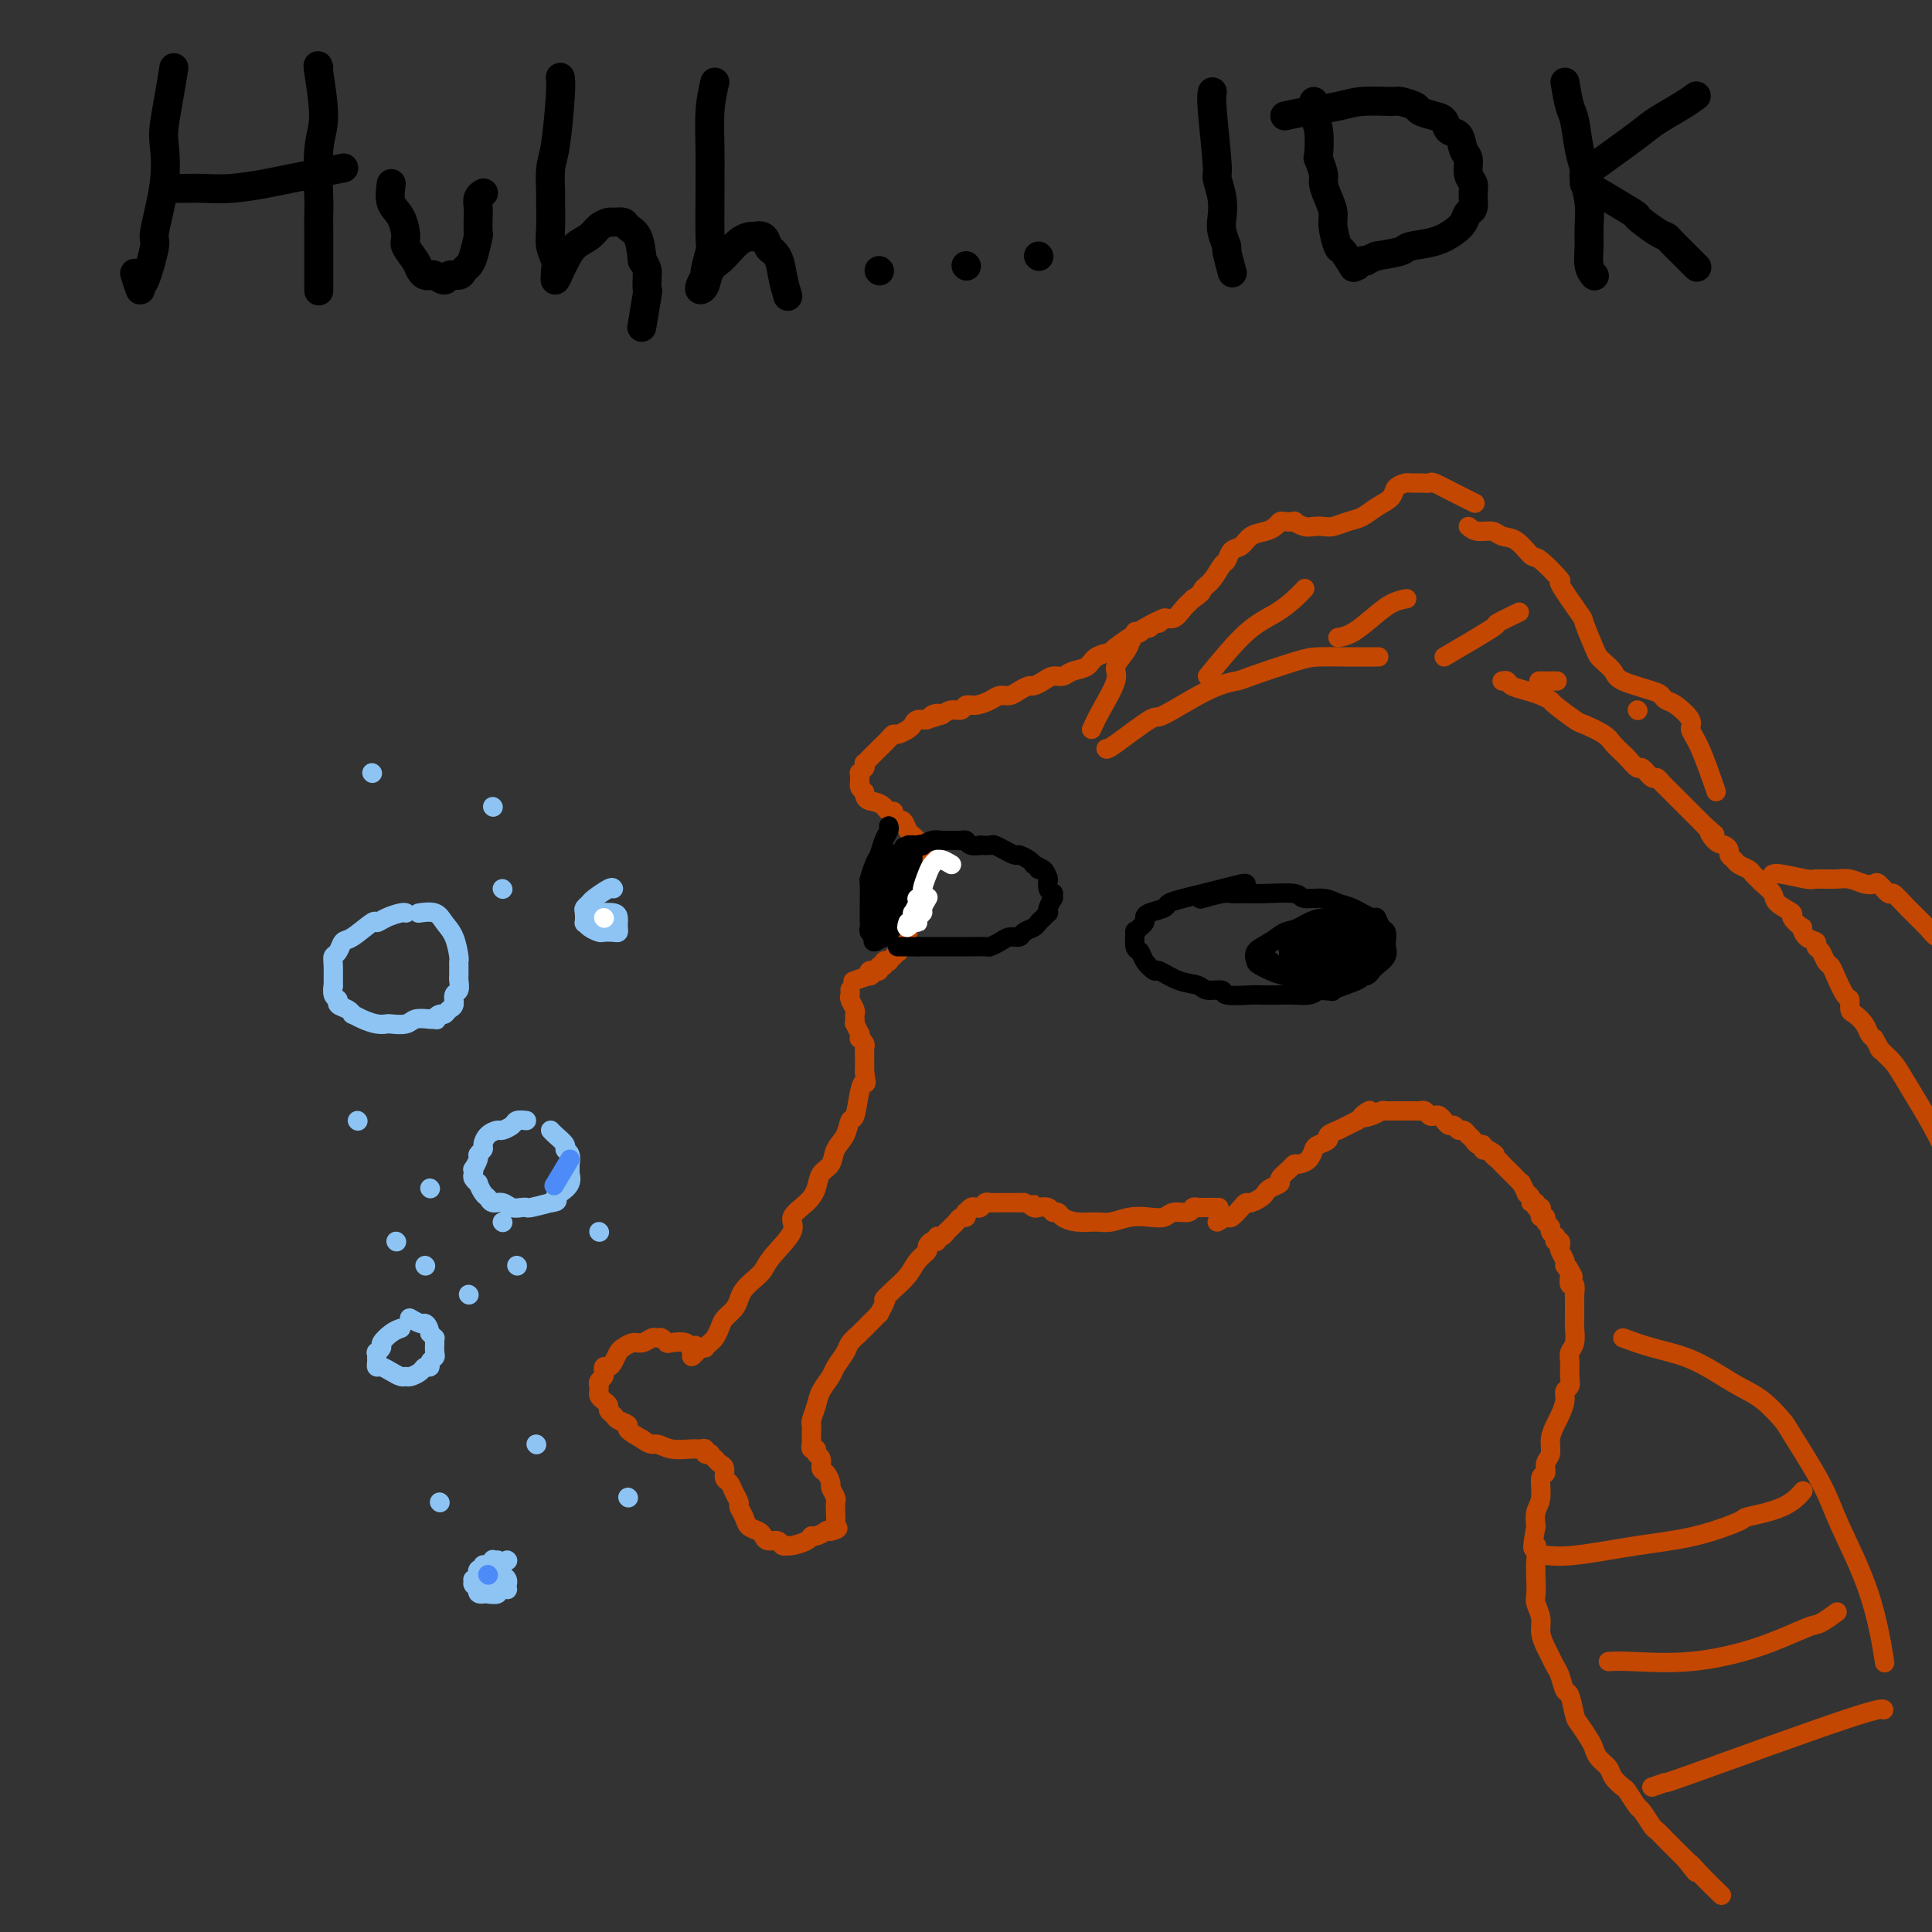 <svg viewBox='0 0 400 400' version='1.1' xmlns='http://www.w3.org/2000/svg' xmlns:xlink='http://www.w3.org/1999/xlink'><rect x="0" y="0" width="400" height="400" fill="#333333" stroke="none"/><g fill='none' stroke='rgb(195,71,1)' stroke-width='4' stroke-linecap='round' stroke-linejoin='round'><path d='M241,128c-1.020,0.418 -2.040,0.837 -4,2c-1.960,1.163 -4.861,3.071 -6,4c-1.139,0.929 -0.518,0.880 -1,1c-0.482,0.120 -2.069,0.410 -3,1c-0.931,0.590 -1.208,1.481 -2,2c-0.792,0.519 -2.100,0.665 -3,1c-0.900,0.335 -1.392,0.860 -2,1c-0.608,0.140 -1.332,-0.103 -2,0c-0.668,0.103 -1.281,0.553 -2,1c-0.719,0.447 -1.544,0.889 -2,1c-0.456,0.111 -0.544,-0.111 -1,0c-0.456,0.111 -1.280,0.556 -2,1c-0.720,0.444 -1.334,0.889 -2,1c-0.666,0.111 -1.382,-0.110 -2,0c-0.618,0.110 -1.138,0.551 -2,1c-0.862,0.449 -2.065,0.908 -3,1c-0.935,0.092 -1.601,-0.181 -2,0c-0.399,0.181 -0.530,0.818 -1,1c-0.470,0.182 -1.277,-0.091 -2,0c-0.723,0.091 -1.361,0.545 -2,1'/><path d='M195,148c-4.815,1.564 -1.854,0.475 -1,0c0.854,-0.475 -0.400,-0.335 -1,0c-0.600,0.335 -0.546,0.864 -1,1c-0.454,0.136 -1.417,-0.122 -2,0c-0.583,0.122 -0.785,0.623 -1,1c-0.215,0.377 -0.443,0.630 -1,1c-0.557,0.370 -1.445,0.859 -2,1c-0.555,0.141 -0.778,-0.065 -1,0c-0.222,0.065 -0.441,0.400 -1,1c-0.559,0.600 -1.456,1.466 -2,2c-0.544,0.534 -0.734,0.735 -1,1c-0.266,0.265 -0.607,0.593 -1,1c-0.393,0.407 -0.836,0.893 -1,1c-0.164,0.107 -0.048,-0.163 0,0c0.048,0.163 0.027,0.761 0,1c-0.027,0.239 -0.060,0.120 0,0c0.060,-0.120 0.212,-0.242 0,0c-0.212,0.242 -0.789,0.849 -1,1c-0.211,0.151 -0.057,-0.152 0,0c0.057,0.152 0.015,0.759 0,1c-0.015,0.241 -0.004,0.116 0,0c0.004,-0.116 0.000,-0.224 0,0c-0.000,0.224 0.003,0.781 0,1c-0.003,0.219 -0.011,0.100 0,0c0.011,-0.100 0.041,-0.181 0,0c-0.041,0.181 -0.155,0.623 0,1c0.155,0.377 0.577,0.688 1,1'/><path d='M179,164c-0.121,1.802 1.077,1.806 2,2c0.923,0.194 1.572,0.577 2,1c0.428,0.423 0.636,0.884 1,1c0.364,0.116 0.885,-0.114 1,0c0.115,0.114 -0.176,0.573 0,1c0.176,0.427 0.820,0.821 1,1c0.180,0.179 -0.106,0.143 0,0c0.106,-0.143 0.602,-0.393 1,0c0.398,0.393 0.699,1.429 1,2c0.301,0.571 0.602,0.678 1,1c0.398,0.322 0.891,0.860 1,1c0.109,0.140 -0.168,-0.117 0,0c0.168,0.117 0.781,0.609 1,1c0.219,0.391 0.044,0.682 0,1c-0.044,0.318 0.042,0.662 0,1c-0.042,0.338 -0.211,0.668 0,1c0.211,0.332 0.802,0.666 1,1c0.198,0.334 0.001,0.670 0,1c-0.001,0.330 0.192,0.655 0,1c-0.192,0.345 -0.769,0.711 -1,1c-0.231,0.289 -0.117,0.501 0,1c0.117,0.499 0.238,1.286 0,2c-0.238,0.714 -0.833,1.356 -1,2c-0.167,0.644 0.095,1.290 0,2c-0.095,0.710 -0.548,1.483 -1,2c-0.452,0.517 -0.905,0.778 -1,1c-0.095,0.222 0.167,0.406 0,1c-0.167,0.594 -0.762,1.598 -1,2c-0.238,0.402 -0.119,0.201 0,0'/><path d='M187,195c-0.997,2.483 -0.989,1.191 -1,1c-0.011,-0.191 -0.040,0.720 0,1c0.040,0.280 0.150,-0.070 0,0c-0.150,0.070 -0.561,0.559 -1,1c-0.439,0.441 -0.906,0.835 -1,1c-0.094,0.165 0.186,0.101 0,0c-0.186,-0.101 -0.839,-0.237 -1,0c-0.161,0.237 0.168,0.848 0,1c-0.168,0.152 -0.833,-0.157 -1,0c-0.167,0.157 0.165,0.778 0,1c-0.165,0.222 -0.826,0.044 -1,0c-0.174,-0.044 0.138,0.044 0,0c-0.138,-0.044 -0.728,-0.222 -1,0c-0.272,0.222 -0.228,0.843 0,1c0.228,0.157 0.638,-0.150 0,0c-0.638,0.150 -2.325,0.757 -3,1c-0.675,0.243 -0.337,0.121 0,0'/><path d='M176,205c-0.008,-0.097 -0.016,-0.195 0,0c0.016,0.195 0.057,0.682 0,1c-0.057,0.318 -0.211,0.468 0,1c0.211,0.532 0.788,1.447 1,2c0.212,0.553 0.061,0.744 0,1c-0.061,0.256 -0.030,0.575 0,1c0.030,0.425 0.061,0.955 0,1c-0.061,0.045 -0.214,-0.395 0,0c0.214,0.395 0.793,1.626 1,2c0.207,0.374 0.041,-0.107 0,0c-0.041,0.107 0.041,0.802 0,1c-0.041,0.198 -0.207,-0.102 0,0c0.207,0.102 0.788,0.606 1,1c0.212,0.394 0.057,0.679 0,1c-0.057,0.321 -0.015,0.677 0,1c0.015,0.323 0.004,0.611 0,1c-0.004,0.389 -0.001,0.877 0,1c0.001,0.123 0.000,-0.121 0,0c-0.000,0.121 -0.000,0.606 0,1c0.000,0.394 0.000,0.697 0,1'/><path d='M179,222c0.512,3.041 0.293,2.144 0,2c-0.293,-0.144 -0.660,0.464 -1,2c-0.340,1.536 -0.653,4.001 -1,5c-0.347,0.999 -0.727,0.532 -1,1c-0.273,0.468 -0.440,1.872 -1,3c-0.560,1.128 -1.513,1.982 -2,3c-0.487,1.018 -0.507,2.202 -1,3c-0.493,0.798 -1.459,1.212 -2,2c-0.541,0.788 -0.656,1.951 -1,3c-0.344,1.049 -0.918,1.986 -2,3c-1.082,1.014 -2.674,2.106 -3,3c-0.326,0.894 0.614,1.590 0,3c-0.614,1.410 -2.781,3.532 -4,5c-1.219,1.468 -1.492,2.280 -2,3c-0.508,0.720 -1.253,1.348 -2,2c-0.747,0.652 -1.495,1.329 -2,2c-0.505,0.671 -0.765,1.335 -1,2c-0.235,0.665 -0.444,1.330 -1,2c-0.556,0.670 -1.459,1.346 -2,2c-0.541,0.654 -0.718,1.285 -1,2c-0.282,0.715 -0.667,1.512 -1,2c-0.333,0.488 -0.615,0.667 -1,1c-0.385,0.333 -0.873,0.820 -1,1c-0.127,0.180 0.107,0.051 0,0c-0.107,-0.051 -0.553,-0.026 -1,0'/><path d='M145,279c-3.109,3.697 -1.382,0.939 -1,0c0.382,-0.939 -0.580,-0.059 -1,0c-0.420,0.059 -0.298,-0.702 -1,-1c-0.702,-0.298 -2.229,-0.134 -3,0c-0.771,0.134 -0.787,0.236 -1,0c-0.213,-0.236 -0.623,-0.810 -1,-1c-0.377,-0.190 -0.721,0.005 -1,0c-0.279,-0.005 -0.495,-0.210 -1,0c-0.505,0.210 -1.301,0.833 -2,1c-0.699,0.167 -1.300,-0.123 -2,0c-0.700,0.123 -1.498,0.659 -2,1c-0.502,0.341 -0.709,0.488 -1,1c-0.291,0.512 -0.667,1.390 -1,2c-0.333,0.610 -0.624,0.951 -1,1c-0.376,0.049 -0.837,-0.194 -1,0c-0.163,0.194 -0.030,0.827 0,1c0.030,0.173 -0.045,-0.112 0,0c0.045,0.112 0.208,0.621 0,1c-0.208,0.379 -0.789,0.626 -1,1c-0.211,0.374 -0.054,0.874 0,1c0.054,0.126 0.004,-0.121 0,0c-0.004,0.121 0.036,0.610 0,1c-0.036,0.390 -0.150,0.682 0,1c0.150,0.318 0.564,0.663 1,1c0.436,0.337 0.896,0.668 1,1c0.104,0.332 -0.146,0.666 0,1c0.146,0.334 0.688,0.670 1,1c0.312,0.330 0.393,0.656 1,1c0.607,0.344 1.740,0.708 2,1c0.260,0.292 -0.354,0.512 0,1c0.354,0.488 1.677,1.244 3,2'/><path d='M133,298c1.793,1.403 2.274,0.911 3,1c0.726,0.089 1.696,0.760 3,1c1.304,0.240 2.942,0.051 4,0c1.058,-0.051 1.537,0.038 2,0c0.463,-0.038 0.912,-0.203 1,0c0.088,0.203 -0.184,0.776 0,1c0.184,0.224 0.824,0.100 1,0c0.176,-0.100 -0.111,-0.178 0,0c0.111,0.178 0.621,0.610 1,1c0.379,0.390 0.626,0.737 1,1c0.374,0.263 0.875,0.442 1,1c0.125,0.558 -0.125,1.497 0,2c0.125,0.503 0.625,0.571 1,1c0.375,0.429 0.624,1.218 1,2c0.376,0.782 0.878,1.558 1,2c0.122,0.442 -0.136,0.552 0,1c0.136,0.448 0.665,1.234 1,2c0.335,0.766 0.475,1.511 1,2c0.525,0.489 1.436,0.723 2,1c0.564,0.277 0.782,0.596 1,1c0.218,0.404 0.438,0.894 1,1c0.562,0.106 1.468,-0.170 2,0c0.532,0.170 0.692,0.788 1,1c0.308,0.212 0.764,0.019 1,0c0.236,-0.019 0.253,0.135 1,0c0.747,-0.135 2.224,-0.558 3,-1c0.776,-0.442 0.852,-0.903 1,-1c0.148,-0.097 0.370,0.170 1,0c0.630,-0.170 1.670,-0.777 2,-1c0.330,-0.223 -0.048,-0.064 0,0c0.048,0.064 0.524,0.032 1,0'/><path d='M172,317c2.238,-0.500 1.333,-0.749 1,-1c-0.333,-0.251 -0.093,-0.505 0,-1c0.093,-0.495 0.040,-1.231 0,-2c-0.040,-0.769 -0.066,-1.572 0,-2c0.066,-0.428 0.224,-0.481 0,-1c-0.224,-0.519 -0.829,-1.505 -1,-2c-0.171,-0.495 0.094,-0.499 0,-1c-0.094,-0.501 -0.546,-1.497 -1,-2c-0.454,-0.503 -0.910,-0.512 -1,-1c-0.090,-0.488 0.186,-1.455 0,-2c-0.186,-0.545 -0.834,-0.668 -1,-1c-0.166,-0.332 0.152,-0.872 0,-1c-0.152,-0.128 -0.773,0.158 -1,0c-0.227,-0.158 -0.061,-0.759 0,-1c0.061,-0.241 0.016,-0.120 0,0c-0.016,0.120 -0.004,0.240 0,0c0.004,-0.240 0.001,-0.838 0,-1c-0.001,-0.162 -0.001,0.113 0,0c0.001,-0.113 0.004,-0.614 0,-1c-0.004,-0.386 -0.013,-0.658 0,-1c0.013,-0.342 0.049,-0.753 0,-1c-0.049,-0.247 -0.183,-0.330 0,-1c0.183,-0.670 0.683,-1.926 1,-3c0.317,-1.074 0.451,-1.964 1,-3c0.549,-1.036 1.512,-2.217 2,-3c0.488,-0.783 0.501,-1.168 1,-2c0.499,-0.832 1.485,-2.110 2,-3c0.515,-0.890 0.561,-1.393 1,-2c0.439,-0.607 1.272,-1.317 2,-2c0.728,-0.683 1.351,-1.338 2,-2c0.649,-0.662 1.325,-1.331 2,-2'/><path d='M182,272c2.313,-4.154 1.097,-3.039 1,-3c-0.097,0.039 0.926,-0.997 2,-2c1.074,-1.003 2.199,-1.971 3,-3c0.801,-1.029 1.276,-2.117 2,-3c0.724,-0.883 1.696,-1.561 2,-2c0.304,-0.439 -0.059,-0.638 0,-1c0.059,-0.362 0.542,-0.886 1,-1c0.458,-0.114 0.893,0.180 1,0c0.107,-0.180 -0.112,-0.836 0,-1c0.112,-0.164 0.555,0.164 1,0c0.445,-0.164 0.893,-0.818 1,-1c0.107,-0.182 -0.125,0.110 0,0c0.125,-0.110 0.608,-0.622 1,-1c0.392,-0.378 0.693,-0.622 1,-1c0.307,-0.378 0.621,-0.890 1,-1c0.379,-0.110 0.822,0.180 1,0c0.178,-0.180 0.089,-0.832 0,-1c-0.089,-0.168 -0.179,0.147 0,0c0.179,-0.147 0.625,-0.757 1,-1c0.375,-0.243 0.678,-0.118 1,0c0.322,0.118 0.664,0.228 1,0c0.336,-0.228 0.667,-0.793 1,-1c0.333,-0.207 0.666,-0.055 1,0c0.334,0.055 0.667,0.015 1,0c0.333,-0.015 0.667,-0.004 1,0c0.333,0.004 0.667,0.001 1,0c0.333,-0.001 0.667,-0.000 1,0c0.333,0.000 0.667,0.000 1,0c0.333,-0.000 0.667,-0.000 1,0c0.333,0.000 0.667,0.000 1,0'/><path d='M212,249c2.031,-0.369 1.107,-0.291 1,0c-0.107,0.291 0.602,0.795 1,1c0.398,0.205 0.487,0.110 1,0c0.513,-0.110 1.452,-0.236 2,0c0.548,0.236 0.706,0.833 1,1c0.294,0.167 0.724,-0.098 1,0c0.276,0.098 0.397,0.558 1,1c0.603,0.442 1.687,0.864 3,1c1.313,0.136 2.856,-0.015 4,0c1.144,0.015 1.891,0.196 3,0c1.109,-0.196 2.581,-0.770 4,-1c1.419,-0.230 2.786,-0.118 4,0c1.214,0.118 2.276,0.242 3,0c0.724,-0.242 1.109,-0.849 2,-1c0.891,-0.151 2.288,0.156 3,0c0.712,-0.156 0.738,-0.774 1,-1c0.262,-0.226 0.761,-0.061 1,0c0.239,0.061 0.218,0.016 1,0c0.782,-0.016 2.366,-0.005 3,0c0.634,0.005 0.317,0.002 0,0'/></g>
<g fill='none' stroke='rgb(0,0,0)' stroke-width='4' stroke-linecap='round' stroke-linejoin='round'><path d='M184,171c0.089,0.277 0.178,0.555 0,1c-0.178,0.445 -0.622,1.058 -1,2c-0.378,0.942 -0.690,2.215 -1,3c-0.310,0.785 -0.619,1.084 -1,2c-0.381,0.916 -0.834,2.448 -1,3c-0.166,0.552 -0.045,0.123 0,1c0.045,0.877 0.012,3.061 0,4c-0.012,0.939 -0.004,0.633 0,1c0.004,0.367 0.005,1.409 0,2c-0.005,0.591 -0.016,0.733 0,1c0.016,0.267 0.057,0.659 0,1c-0.057,0.341 -0.214,0.632 0,1c0.214,0.368 0.798,0.812 1,1c0.202,0.188 0.023,0.120 0,0c-0.023,-0.120 0.111,-0.292 0,0c-0.111,0.292 -0.466,1.047 0,1c0.466,-0.047 1.753,-0.895 2,-1c0.247,-0.105 -0.547,0.534 0,0c0.547,-0.534 2.434,-2.240 3,-3c0.566,-0.760 -0.188,-0.575 0,-1c0.188,-0.425 1.318,-1.462 2,-3c0.682,-1.538 0.915,-3.577 1,-5c0.085,-1.423 0.023,-2.229 0,-3c-0.023,-0.771 -0.007,-1.506 0,-2c0.007,-0.494 0.003,-0.747 0,-1'/><path d='M189,176c0.241,-2.251 -0.656,-0.379 -1,0c-0.344,0.379 -0.133,-0.734 0,-1c0.133,-0.266 0.190,0.314 0,1c-0.190,0.686 -0.625,1.479 -1,2c-0.375,0.521 -0.689,0.770 -1,2c-0.311,1.230 -0.619,3.439 -1,5c-0.381,1.561 -0.836,2.473 -1,3c-0.164,0.527 -0.037,0.670 0,1c0.037,0.330 -0.014,0.849 0,1c0.014,0.151 0.095,-0.066 0,0c-0.095,0.066 -0.365,0.414 0,0c0.365,-0.414 1.366,-1.589 2,-3c0.634,-1.411 0.902,-3.058 1,-4c0.098,-0.942 0.027,-1.181 0,-2c-0.027,-0.819 -0.011,-2.220 0,-3c0.011,-0.780 0.018,-0.940 0,-1c-0.018,-0.060 -0.060,-0.019 0,0c0.060,0.019 0.224,0.016 0,0c-0.224,-0.016 -0.834,-0.046 -1,0c-0.166,0.046 0.113,0.166 0,1c-0.113,0.834 -0.619,2.381 -1,3c-0.381,0.619 -0.638,0.309 -1,1c-0.362,0.691 -0.829,2.381 -1,4c-0.171,1.619 -0.046,3.167 0,4c0.046,0.833 0.013,0.952 0,1c-0.013,0.048 -0.007,0.024 0,0'/><path d='M183,191c-0.905,2.602 -0.166,1.606 0,1c0.166,-0.606 -0.239,-0.823 0,-1c0.239,-0.177 1.122,-0.313 2,-1c0.878,-0.687 1.749,-1.924 2,-3c0.251,-1.076 -0.119,-1.991 0,-3c0.119,-1.009 0.725,-2.113 1,-3c0.275,-0.887 0.217,-1.558 0,-2c-0.217,-0.442 -0.593,-0.654 -1,-1c-0.407,-0.346 -0.844,-0.827 -1,-1c-0.156,-0.173 -0.032,-0.038 0,0c0.032,0.038 -0.029,-0.019 0,0c0.029,0.019 0.148,0.115 0,0c-0.148,-0.115 -0.561,-0.441 -1,0c-0.439,0.441 -0.902,1.649 -1,3c-0.098,1.351 0.170,2.844 0,4c-0.170,1.156 -0.779,1.975 -1,3c-0.221,1.025 -0.055,2.255 0,3c0.055,0.745 -0.003,1.003 0,1c0.003,-0.003 0.065,-0.267 0,0c-0.065,0.267 -0.257,1.067 0,1c0.257,-0.067 0.962,-0.999 1,-1c0.038,-0.001 -0.593,0.929 0,0c0.593,-0.929 2.409,-3.716 3,-5c0.591,-1.284 -0.041,-1.066 0,-2c0.041,-0.934 0.757,-3.020 1,-4c0.243,-0.980 0.013,-0.854 0,-1c-0.013,-0.146 0.193,-0.565 0,-1c-0.193,-0.435 -0.783,-0.886 -1,-1c-0.217,-0.114 -0.062,0.110 0,0c0.062,-0.110 0.031,-0.555 0,-1'/><path d='M187,176c0.123,-1.487 0.431,-0.206 1,0c0.569,0.206 1.399,-0.663 2,-1c0.601,-0.337 0.973,-0.143 1,0c0.027,0.143 -0.291,0.234 0,0c0.291,-0.234 1.192,-0.795 2,-1c0.808,-0.205 1.522,-0.055 2,0c0.478,0.055 0.719,0.015 1,0c0.281,-0.015 0.600,-0.005 1,0c0.400,0.005 0.879,0.005 1,0c0.121,-0.005 -0.117,-0.015 0,0c0.117,0.015 0.590,0.057 1,0c0.410,-0.057 0.758,-0.211 1,0c0.242,0.211 0.378,0.788 1,1c0.622,0.212 1.730,0.061 2,0c0.270,-0.061 -0.297,-0.031 0,0c0.297,0.031 1.460,0.065 2,0c0.540,-0.065 0.458,-0.228 1,0c0.542,0.228 1.707,0.849 2,1c0.293,0.151 -0.286,-0.167 0,0c0.286,0.167 1.438,0.818 2,1c0.562,0.182 0.536,-0.105 1,0c0.464,0.105 1.418,0.601 2,1c0.582,0.399 0.791,0.699 1,1'/><path d='M214,179c2.503,1.032 1.259,1.112 1,1c-0.259,-0.112 0.465,-0.416 1,0c0.535,0.416 0.879,1.551 1,2c0.121,0.449 0.018,0.210 0,0c-0.018,-0.210 0.047,-0.392 0,0c-0.047,0.392 -0.208,1.357 0,2c0.208,0.643 0.784,0.963 1,1c0.216,0.037 0.072,-0.211 0,0c-0.072,0.211 -0.071,0.879 0,1c0.071,0.121 0.212,-0.304 0,0c-0.212,0.304 -0.778,1.338 -1,2c-0.222,0.662 -0.100,0.951 0,1c0.100,0.049 0.177,-0.142 0,0c-0.177,0.142 -0.610,0.616 -1,1c-0.390,0.384 -0.737,0.676 -1,1c-0.263,0.324 -0.440,0.678 -1,1c-0.560,0.322 -1.502,0.612 -2,1c-0.498,0.388 -0.551,0.875 -1,1c-0.449,0.125 -1.295,-0.110 -2,0c-0.705,0.110 -1.268,0.565 -2,1c-0.732,0.435 -1.632,0.849 -2,1c-0.368,0.151 -0.203,0.041 -1,0c-0.797,-0.041 -2.555,-0.011 -3,0c-0.445,0.011 0.424,0.003 0,0c-0.424,-0.003 -2.140,-0.001 -3,0c-0.860,0.001 -0.864,0.000 -1,0c-0.136,-0.000 -0.404,-0.000 -1,0c-0.596,0.000 -1.521,0.000 -2,0c-0.479,-0.000 -0.514,-0.000 -1,0c-0.486,0.000 -1.425,0.000 -2,0c-0.575,-0.000 -0.788,-0.000 -1,0'/><path d='M190,196c-2.518,0.000 -1.314,0.000 -1,0c0.314,0.000 -0.262,0.000 -1,0c-0.738,0.000 -1.640,0.000 -2,0c-0.360,0.000 -0.180,0.000 0,0'/><path d='M258,183c-0.065,-0.089 -0.130,-0.179 -1,0c-0.870,0.179 -2.546,0.625 -4,1c-1.454,0.375 -2.687,0.678 -4,1c-1.313,0.322 -2.706,0.664 -4,1c-1.294,0.336 -2.490,0.668 -3,1c-0.510,0.332 -0.336,0.666 -1,1c-0.664,0.334 -2.168,0.668 -3,1c-0.832,0.332 -0.993,0.660 -1,1c-0.007,0.340 0.141,0.690 0,1c-0.141,0.310 -0.570,0.579 -1,1c-0.430,0.421 -0.859,0.994 -1,1c-0.141,0.006 0.008,-0.554 0,0c-0.008,0.554 -0.173,2.224 0,3c0.173,0.776 0.685,0.660 1,1c0.315,0.340 0.434,1.138 1,2c0.566,0.862 1.578,1.790 2,2c0.422,0.210 0.254,-0.299 1,0c0.746,0.299 2.405,1.404 4,2c1.595,0.596 3.125,0.681 4,1c0.875,0.319 1.096,0.870 2,1c0.904,0.130 2.489,-0.161 3,0c0.511,0.161 -0.054,0.775 1,1c1.054,0.225 3.728,0.061 5,0c1.272,-0.061 1.142,-0.019 2,0c0.858,0.019 2.704,0.015 4,0c1.296,-0.015 2.041,-0.043 3,0c0.959,0.043 2.131,0.155 3,0c0.869,-0.155 1.434,-0.578 2,-1'/><path d='M273,205c4.257,0.259 2.398,0.405 3,0c0.602,-0.405 3.663,-1.362 5,-2c1.337,-0.638 0.948,-0.958 1,-1c0.052,-0.042 0.543,0.193 1,0c0.457,-0.193 0.879,-0.815 1,-1c0.121,-0.185 -0.059,0.068 0,0c0.059,-0.068 0.356,-0.456 1,-1c0.644,-0.544 1.634,-1.244 2,-2c0.366,-0.756 0.109,-1.570 0,-2c-0.109,-0.430 -0.068,-0.478 0,-1c0.068,-0.522 0.163,-1.520 0,-2c-0.163,-0.480 -0.585,-0.443 -1,-1c-0.415,-0.557 -0.822,-1.708 -1,-2c-0.178,-0.292 -0.125,0.277 -1,0c-0.875,-0.277 -2.678,-1.398 -4,-2c-1.322,-0.602 -2.163,-0.683 -3,-1c-0.837,-0.317 -1.669,-0.870 -3,-1c-1.331,-0.130 -3.162,0.161 -4,0c-0.838,-0.161 -0.683,-0.776 -2,-1c-1.317,-0.224 -4.105,-0.056 -6,0c-1.895,0.056 -2.897,0.001 -4,0c-1.103,-0.001 -2.306,0.051 -3,0c-0.694,-0.051 -0.879,-0.206 -2,0c-1.121,0.206 -3.177,0.773 -4,1c-0.823,0.227 -0.411,0.113 0,0'/><path d='M278,192c-1.577,-0.385 -3.155,-0.770 -4,-1c-0.845,-0.230 -0.959,-0.307 -2,0c-1.041,0.307 -3.009,0.996 -5,2c-1.991,1.004 -4.003,2.323 -5,3c-0.997,0.677 -0.978,0.712 -1,1c-0.022,0.288 -0.086,0.831 0,1c0.086,0.169 0.323,-0.034 0,0c-0.323,0.034 -1.205,0.307 0,1c1.205,0.693 4.497,1.806 7,2c2.503,0.194 4.215,-0.530 6,-1c1.785,-0.470 3.641,-0.685 5,-1c1.359,-0.315 2.220,-0.729 3,-1c0.780,-0.271 1.480,-0.397 2,-1c0.520,-0.603 0.859,-1.682 1,-2c0.141,-0.318 0.085,0.123 0,0c-0.085,-0.123 -0.199,-0.812 -2,-2c-1.801,-1.188 -5.289,-2.877 -8,-3c-2.711,-0.123 -4.646,1.319 -6,2c-1.354,0.681 -2.128,0.601 -3,1c-0.872,0.399 -1.841,1.277 -3,2c-1.159,0.723 -2.507,1.290 -3,2c-0.493,0.710 -0.132,1.561 0,2c0.132,0.439 0.036,0.464 1,1c0.964,0.536 2.990,1.582 5,2c2.010,0.418 4.005,0.209 6,0'/><path d='M272,202c2.733,0.582 3.565,-0.463 5,-1c1.435,-0.537 3.471,-0.568 5,-1c1.529,-0.432 2.549,-1.266 3,-2c0.451,-0.734 0.333,-1.367 0,-2c-0.333,-0.633 -0.881,-1.267 -2,-2c-1.119,-0.733 -2.810,-1.567 -5,-2c-2.190,-0.433 -4.878,-0.467 -7,0c-2.122,0.467 -3.677,1.433 -5,2c-1.323,0.567 -2.415,0.734 -3,1c-0.585,0.266 -0.663,0.633 -1,1c-0.337,0.367 -0.933,0.736 -1,1c-0.067,0.264 0.394,0.422 1,1c0.606,0.578 1.357,1.577 3,2c1.643,0.423 4.178,0.272 6,0c1.822,-0.272 2.931,-0.664 4,-1c1.069,-0.336 2.098,-0.615 3,-1c0.902,-0.385 1.678,-0.874 2,-1c0.322,-0.126 0.190,0.113 0,0c-0.190,-0.113 -0.437,-0.576 -1,-1c-0.563,-0.424 -1.443,-0.807 -3,-1c-1.557,-0.193 -3.793,-0.196 -5,0c-1.207,0.196 -1.385,0.592 -2,1c-0.615,0.408 -1.666,0.828 -2,1c-0.334,0.172 0.049,0.095 0,0c-0.049,-0.095 -0.529,-0.207 0,0c0.529,0.207 2.067,0.735 3,1c0.933,0.265 1.260,0.267 3,0c1.740,-0.267 4.891,-0.803 6,-1c1.109,-0.197 0.174,-0.056 0,0c-0.174,0.056 0.413,0.028 1,0'/><path d='M280,197c1.727,0.018 -0.454,0.062 -1,0c-0.546,-0.062 0.545,-0.230 -1,0c-1.545,0.230 -5.725,0.858 -8,1c-2.275,0.142 -2.644,-0.200 -3,0c-0.356,0.200 -0.698,0.943 0,1c0.698,0.057 2.435,-0.573 4,-1c1.565,-0.427 2.956,-0.651 4,-1c1.044,-0.349 1.739,-0.822 2,-1c0.261,-0.178 0.086,-0.062 0,0c-0.086,0.062 -0.085,0.068 0,0c0.085,-0.068 0.254,-0.211 -1,0c-1.254,0.211 -3.930,0.774 -5,1c-1.070,0.226 -0.535,0.113 0,0'/></g>
<g fill='none' stroke='rgb(255,255,255)' stroke-width='4' stroke-linecap='round' stroke-linejoin='round'><path d='M197,179c-0.725,-0.428 -1.451,-0.856 -2,-1c-0.549,-0.144 -0.922,-0.004 -1,0c-0.078,0.004 0.138,-0.130 0,0c-0.138,0.130 -0.629,0.522 -1,1c-0.371,0.478 -0.621,1.042 -1,2c-0.379,0.958 -0.885,2.311 -1,3c-0.115,0.689 0.162,0.714 0,1c-0.162,0.286 -0.761,0.832 -1,1c-0.239,0.168 -0.116,-0.042 0,0c0.116,0.042 0.227,0.336 0,1c-0.227,0.664 -0.792,1.698 -1,2c-0.208,0.302 -0.058,-0.129 0,0c0.058,0.129 0.026,0.818 0,1c-0.026,0.182 -0.045,-0.143 0,0c0.045,0.143 0.156,0.755 0,1c-0.156,0.245 -0.578,0.122 -1,0'/><path d='M188,191c-0.767,1.999 0.315,0.495 1,0c0.685,-0.495 0.972,0.018 1,0c0.028,-0.018 -0.202,-0.565 0,-1c0.202,-0.435 0.838,-0.756 1,-1c0.162,-0.244 -0.149,-0.412 0,-1c0.149,-0.588 0.757,-1.597 1,-2c0.243,-0.403 0.122,-0.202 0,0'/></g>
<g fill='none' stroke='rgb(195,71,1)' stroke-width='4' stroke-linecap='round' stroke-linejoin='round'><path d='M226,151c0.492,-1.082 0.983,-2.165 2,-4c1.017,-1.835 2.559,-4.423 3,-6c0.441,-1.577 -0.217,-2.143 0,-3c0.217,-0.857 1.311,-2.006 2,-3c0.689,-0.994 0.972,-1.835 1,-2c0.028,-0.165 -0.200,0.344 0,0c0.200,-0.344 0.827,-1.541 1,-2c0.173,-0.459 -0.108,-0.180 0,0c0.108,0.180 0.607,0.259 1,0c0.393,-0.259 0.682,-0.858 1,-1c0.318,-0.142 0.666,0.174 1,0c0.334,-0.174 0.656,-0.837 1,-1c0.344,-0.163 0.711,0.175 1,0c0.289,-0.175 0.500,-0.861 1,-1c0.500,-0.139 1.288,0.270 2,0c0.712,-0.270 1.346,-1.220 2,-2c0.654,-0.780 1.327,-1.390 2,-2'/><path d='M247,124c2.217,-1.461 1.759,-1.614 2,-2c0.241,-0.386 1.181,-1.005 2,-2c0.819,-0.995 1.517,-2.364 2,-3c0.483,-0.636 0.752,-0.538 1,-1c0.248,-0.462 0.476,-1.486 1,-2c0.524,-0.514 1.345,-0.520 2,-1c0.655,-0.480 1.144,-1.435 2,-2c0.856,-0.565 2.080,-0.740 3,-1c0.920,-0.260 1.537,-0.607 2,-1c0.463,-0.393 0.771,-0.834 1,-1c0.229,-0.166 0.379,-0.059 1,0c0.621,0.059 1.714,0.068 2,0c0.286,-0.068 -0.233,-0.214 0,0c0.233,0.214 1.220,0.786 2,1c0.780,0.214 1.353,0.069 2,0c0.647,-0.069 1.369,-0.063 2,0c0.631,0.063 1.171,0.183 2,0c0.829,-0.183 1.947,-0.668 3,-1c1.053,-0.332 2.040,-0.509 3,-1c0.960,-0.491 1.892,-1.294 3,-2c1.108,-0.706 2.394,-1.314 3,-2c0.606,-0.686 0.534,-1.451 1,-2c0.466,-0.549 1.471,-0.881 2,-1c0.529,-0.119 0.584,-0.026 1,0c0.416,0.026 1.194,-0.014 2,0c0.806,0.014 1.639,0.081 2,0c0.361,-0.081 0.252,-0.310 1,0c0.748,0.310 2.355,1.160 4,2c1.645,0.840 3.327,1.668 4,2c0.673,0.332 0.336,0.166 0,0'/><path d='M229,155c0.083,0.150 0.166,0.299 2,-1c1.834,-1.299 5.419,-4.048 7,-5c1.581,-0.952 1.158,-0.108 3,-1c1.842,-0.892 5.950,-3.521 9,-5c3.050,-1.479 5.040,-1.808 6,-2c0.960,-0.192 0.888,-0.248 3,-1c2.112,-0.752 6.409,-2.202 9,-3c2.591,-0.798 3.476,-0.946 5,-1c1.524,-0.054 3.687,-0.014 5,0c1.313,0.014 1.777,0.004 3,0c1.223,-0.004 3.207,-0.001 4,0c0.793,0.001 0.397,0.001 0,0'/><path d='M250,140c2.807,-3.426 5.614,-6.852 8,-9c2.386,-2.148 4.351,-3.019 6,-4c1.649,-0.981 2.982,-2.072 4,-3c1.018,-0.928 1.719,-1.694 2,-2c0.281,-0.306 0.140,-0.153 0,0'/><path d='M277,132c0.912,-0.166 1.825,-0.332 3,-1c1.175,-0.668 2.614,-1.839 4,-3c1.386,-1.161 2.719,-2.313 4,-3c1.281,-0.687 2.509,-0.911 3,-1c0.491,-0.089 0.246,-0.045 0,0'/><path d='M252,253c0.786,-0.475 1.572,-0.949 2,-1c0.428,-0.051 0.500,0.323 1,0c0.500,-0.323 1.430,-1.343 2,-2c0.570,-0.657 0.781,-0.949 1,-1c0.219,-0.051 0.445,0.141 1,0c0.555,-0.141 1.439,-0.614 2,-1c0.561,-0.386 0.798,-0.684 1,-1c0.202,-0.316 0.369,-0.649 1,-1c0.631,-0.351 1.726,-0.721 2,-1c0.274,-0.279 -0.274,-0.469 0,-1c0.274,-0.531 1.369,-1.403 2,-2c0.631,-0.597 0.798,-0.919 1,-1c0.202,-0.081 0.441,0.080 1,0c0.559,-0.080 1.440,-0.402 2,-1c0.560,-0.598 0.799,-1.471 1,-2c0.201,-0.529 0.364,-0.715 1,-1c0.636,-0.285 1.746,-0.668 2,-1c0.254,-0.332 -0.346,-0.614 0,-1c0.346,-0.386 1.639,-0.877 2,-1c0.361,-0.123 -0.211,0.121 0,0c0.211,-0.121 1.203,-0.606 2,-1c0.797,-0.394 1.398,-0.697 2,-1'/><path d='M281,232c4.621,-3.491 1.672,-1.720 1,-1c-0.672,0.720 0.933,0.389 2,0c1.067,-0.389 1.596,-0.836 2,-1c0.404,-0.164 0.685,-0.044 1,0c0.315,0.044 0.666,0.012 1,0c0.334,-0.012 0.653,-0.003 1,0c0.347,0.003 0.723,-0.000 1,0c0.277,0.000 0.455,0.004 1,0c0.545,-0.004 1.455,-0.015 2,0c0.545,0.015 0.723,0.055 1,0c0.277,-0.055 0.653,-0.207 1,0c0.347,0.207 0.667,0.772 1,1c0.333,0.228 0.681,0.118 1,0c0.319,-0.118 0.610,-0.243 1,0c0.390,0.243 0.878,0.854 1,1c0.122,0.146 -0.122,-0.172 0,0c0.122,0.172 0.611,0.835 1,1c0.389,0.165 0.678,-0.167 1,0c0.322,0.167 0.678,0.832 1,1c0.322,0.168 0.611,-0.161 1,0c0.389,0.161 0.879,0.813 1,1c0.121,0.187 -0.126,-0.090 0,0c0.126,0.090 0.625,0.546 1,1c0.375,0.454 0.626,0.905 1,1c0.374,0.095 0.870,-0.167 1,0c0.130,0.167 -0.106,0.762 0,1c0.106,0.238 0.553,0.119 1,0'/><path d='M308,238c2.503,1.421 1.262,0.972 1,1c-0.262,0.028 0.455,0.532 1,1c0.545,0.468 0.919,0.898 1,1c0.081,0.102 -0.132,-0.126 0,0c0.132,0.126 0.609,0.606 1,1c0.391,0.394 0.697,0.702 1,1c0.303,0.298 0.602,0.587 1,1c0.398,0.413 0.895,0.951 1,1c0.105,0.049 -0.183,-0.389 0,0c0.183,0.389 0.838,1.606 1,2c0.162,0.394 -0.168,-0.034 0,0c0.168,0.034 0.833,0.530 1,1c0.167,0.470 -0.165,0.913 0,1c0.165,0.087 0.828,-0.183 1,0c0.172,0.183 -0.146,0.819 0,1c0.146,0.181 0.756,-0.092 1,0c0.244,0.092 0.122,0.550 0,1c-0.122,0.450 -0.244,0.894 0,1c0.244,0.106 0.854,-0.125 1,0c0.146,0.125 -0.171,0.607 0,1c0.171,0.393 0.829,0.698 1,1c0.171,0.302 -0.147,0.602 0,1c0.147,0.398 0.758,0.895 1,1c0.242,0.105 0.117,-0.180 0,0c-0.117,0.180 -0.224,0.825 0,1c0.224,0.175 0.778,-0.122 1,0c0.222,0.122 0.111,0.661 0,1c-0.111,0.339 -0.222,0.476 0,1c0.222,0.524 0.778,1.435 1,2c0.222,0.565 0.111,0.782 0,1'/><path d='M324,262c2.703,3.946 1.460,1.812 1,1c-0.460,-0.812 -0.137,-0.301 0,0c0.137,0.301 0.089,0.391 0,1c-0.089,0.609 -0.220,1.736 0,2c0.220,0.264 0.791,-0.337 1,0c0.209,0.337 0.056,1.610 0,2c-0.056,0.390 -0.015,-0.102 0,0c0.015,0.102 0.004,0.800 0,1c-0.004,0.200 -0.001,-0.097 0,0c0.001,0.097 -0.000,0.587 0,1c0.000,0.413 0.001,0.747 0,1c-0.001,0.253 -0.004,0.424 0,1c0.004,0.576 0.015,1.557 0,2c-0.015,0.443 -0.057,0.349 0,1c0.057,0.651 0.212,2.048 0,3c-0.212,0.952 -0.793,1.459 -1,2c-0.207,0.541 -0.041,1.117 0,2c0.041,0.883 -0.045,2.075 0,3c0.045,0.925 0.220,1.584 0,2c-0.220,0.416 -0.833,0.589 -1,1c-0.167,0.411 0.114,1.058 0,2c-0.114,0.942 -0.623,2.177 -1,3c-0.377,0.823 -0.622,1.233 -1,2c-0.378,0.767 -0.890,1.891 -1,3c-0.110,1.109 0.182,2.205 0,3c-0.182,0.795 -0.837,1.290 -1,2c-0.163,0.710 0.166,1.635 0,2c-0.166,0.365 -0.828,0.170 -1,1c-0.172,0.830 0.146,2.685 0,4c-0.146,1.315 -0.756,2.090 -1,3c-0.244,0.910 -0.122,1.955 0,3'/><path d='M318,316c-1.238,6.656 -0.333,4.296 0,4c0.333,-0.296 0.093,1.471 0,3c-0.093,1.529 -0.040,2.821 0,4c0.040,1.179 0.066,2.245 0,3c-0.066,0.755 -0.225,1.199 0,2c0.225,0.801 0.834,1.958 1,3c0.166,1.042 -0.110,1.968 0,3c0.110,1.032 0.607,2.169 1,3c0.393,0.831 0.683,1.358 1,2c0.317,0.642 0.663,1.401 1,2c0.337,0.599 0.667,1.037 1,2c0.333,0.963 0.670,2.450 1,3c0.330,0.550 0.652,0.164 1,1c0.348,0.836 0.722,2.895 1,4c0.278,1.105 0.460,1.255 1,2c0.540,0.745 1.439,2.086 2,3c0.561,0.914 0.784,1.401 1,2c0.216,0.599 0.424,1.310 1,2c0.576,0.690 1.520,1.359 2,2c0.480,0.641 0.495,1.255 1,2c0.505,0.745 1.501,1.622 2,2c0.499,0.378 0.500,0.257 1,1c0.500,0.743 1.500,2.349 2,3c0.500,0.651 0.501,0.345 1,1c0.499,0.655 1.496,2.269 2,3c0.504,0.731 0.516,0.577 1,1c0.484,0.423 1.439,1.423 2,2c0.561,0.577 0.728,0.732 1,1c0.272,0.268 0.650,0.649 1,1c0.350,0.351 0.671,0.672 1,1c0.329,0.328 0.664,0.664 1,1'/><path d='M349,385c3.727,4.810 1.545,1.836 1,1c-0.545,-0.836 0.545,0.467 2,2c1.455,1.533 3.273,3.295 4,4c0.727,0.705 0.364,0.352 0,0'/><path d='M311,141c0.380,-0.089 0.761,-0.178 1,0c0.239,0.178 0.337,0.623 1,1c0.663,0.377 1.890,0.686 3,1c1.110,0.314 2.101,0.632 3,1c0.899,0.368 1.704,0.784 2,1c0.296,0.216 0.081,0.232 1,1c0.919,0.768 2.971,2.290 4,3c1.029,0.710 1.034,0.609 2,1c0.966,0.391 2.893,1.276 4,2c1.107,0.724 1.395,1.288 2,2c0.605,0.712 1.528,1.572 2,2c0.472,0.428 0.494,0.426 1,1c0.506,0.574 1.498,1.726 2,2c0.502,0.274 0.515,-0.331 1,0c0.485,0.331 1.443,1.598 2,2c0.557,0.402 0.712,-0.061 1,0c0.288,0.061 0.707,0.646 1,1c0.293,0.354 0.460,0.476 1,1c0.540,0.524 1.454,1.450 2,2c0.546,0.550 0.724,0.725 1,1c0.276,0.275 0.651,0.651 1,1c0.349,0.349 0.671,0.671 1,1c0.329,0.329 0.666,0.666 1,1c0.334,0.334 0.667,0.667 1,1c0.333,0.333 0.667,0.667 1,1'/><path d='M353,171c3.442,3.057 1.548,1.200 1,1c-0.548,-0.200 0.249,1.256 1,2c0.751,0.744 1.457,0.777 2,1c0.543,0.223 0.923,0.637 1,1c0.077,0.363 -0.148,0.675 0,1c0.148,0.325 0.670,0.665 1,1c0.330,0.335 0.468,0.666 1,1c0.532,0.334 1.456,0.670 2,1c0.544,0.330 0.707,0.654 1,1c0.293,0.346 0.717,0.713 1,1c0.283,0.287 0.424,0.495 1,1c0.576,0.505 1.588,1.306 2,2c0.412,0.694 0.225,1.280 1,2c0.775,0.720 2.511,1.573 3,2c0.489,0.427 -0.267,0.429 0,1c0.267,0.571 1.559,1.711 2,2c0.441,0.289 0.030,-0.275 0,0c-0.030,0.275 0.321,1.387 1,2c0.679,0.613 1.688,0.727 2,1c0.312,0.273 -0.072,0.704 0,1c0.072,0.296 0.600,0.458 1,1c0.400,0.542 0.671,1.464 1,2c0.329,0.536 0.714,0.687 1,1c0.286,0.313 0.471,0.790 1,2c0.529,1.210 1.402,3.153 2,4c0.598,0.847 0.920,0.598 1,1c0.080,0.402 -0.081,1.456 0,2c0.081,0.544 0.403,0.579 1,1c0.597,0.421 1.468,1.229 2,2c0.532,0.771 0.723,1.506 1,2c0.277,0.494 0.638,0.747 1,1'/><path d='M388,215c2.049,3.510 1.170,2.285 1,2c-0.170,-0.285 0.368,0.368 1,1c0.632,0.632 1.358,1.242 2,2c0.642,0.758 1.199,1.664 2,3c0.801,1.336 1.847,3.101 3,5c1.153,1.899 2.412,3.932 4,7c1.588,3.068 3.504,7.172 5,10c1.496,2.828 2.570,4.379 3,5c0.430,0.621 0.215,0.310 0,0'/><path d='M367,181c0.312,-0.114 0.625,-0.228 2,0c1.375,0.228 3.814,0.797 5,1c1.186,0.203 1.120,0.041 2,0c0.880,-0.041 2.707,0.039 4,0c1.293,-0.039 2.052,-0.199 3,0c0.948,0.199 2.084,0.755 3,1c0.916,0.245 1.612,0.179 2,0c0.388,-0.179 0.468,-0.469 1,0c0.532,0.469 1.517,1.698 2,2c0.483,0.302 0.463,-0.324 1,0c0.537,0.324 1.632,1.597 3,3c1.368,1.403 3.009,2.935 4,4c0.991,1.065 1.331,1.662 2,2c0.669,0.338 1.668,0.417 3,1c1.332,0.583 2.996,1.672 5,2c2.004,0.328 4.347,-0.104 6,0c1.653,0.104 2.615,0.744 3,1c0.385,0.256 0.192,0.128 0,0'/><path d='M304,109c0.548,0.451 1.096,0.903 2,1c0.904,0.097 2.165,-0.160 3,0c0.835,0.160 1.245,0.738 2,1c0.755,0.262 1.855,0.208 3,1c1.145,0.792 2.335,2.430 3,3c0.665,0.570 0.803,0.071 2,1c1.197,0.929 3.452,3.285 4,4c0.548,0.715 -0.610,-0.212 0,1c0.610,1.212 2.988,4.561 4,6c1.012,1.439 0.656,0.966 1,2c0.344,1.034 1.386,3.575 2,5c0.614,1.425 0.798,1.733 1,2c0.202,0.267 0.421,0.491 1,1c0.579,0.509 1.517,1.303 2,2c0.483,0.697 0.512,1.298 2,2c1.488,0.702 4.435,1.504 6,2c1.565,0.496 1.749,0.685 2,1c0.251,0.315 0.569,0.757 1,1c0.431,0.243 0.974,0.287 2,1c1.026,0.713 2.535,2.094 3,3c0.465,0.906 -0.112,1.336 0,2c0.112,0.664 0.915,1.564 2,4c1.085,2.436 2.453,6.410 3,8c0.547,1.590 0.274,0.795 0,0'/><path d='M299,136c4.232,-2.482 8.464,-4.964 10,-6c1.536,-1.036 0.375,-0.625 1,-1c0.625,-0.375 3.036,-1.536 4,-2c0.964,-0.464 0.482,-0.232 0,0'/><path d='M319,141c-0.333,0.000 -0.667,0.000 0,0c0.667,0.000 2.333,0.000 3,0c0.667,0.000 0.333,0.000 0,0'/><path d='M339,147c0.000,0.000 0.100,0.100 0.1,0.1'/><path d='M336,277c1.893,0.690 3.786,1.380 6,2c2.214,0.620 4.747,1.172 7,2c2.253,0.828 4.224,1.934 6,3c1.776,1.066 3.358,2.093 5,3c1.642,0.907 3.346,1.695 5,3c1.654,1.305 3.258,3.128 4,4c0.742,0.872 0.623,0.792 2,3c1.377,2.208 4.250,6.702 6,10c1.750,3.298 2.376,5.399 4,9c1.624,3.601 4.245,8.700 6,14c1.755,5.300 2.644,10.800 3,13c0.356,2.200 0.178,1.100 0,0'/><path d='M319,322c0.059,-0.051 0.119,-0.101 1,0c0.881,0.101 2.584,0.354 6,0c3.416,-0.354 8.545,-1.315 13,-2c4.455,-0.685 8.234,-1.095 12,-2c3.766,-0.905 7.517,-2.306 9,-3c1.483,-0.694 0.696,-0.681 2,-1c1.304,-0.319 4.697,-0.971 7,-2c2.303,-1.029 3.515,-2.437 4,-3c0.485,-0.563 0.242,-0.282 0,0'/><path d='M333,344c1.103,-0.060 2.205,-0.119 5,0c2.795,0.119 7.282,0.417 12,0c4.718,-0.417 9.668,-1.548 14,-3c4.332,-1.452 8.048,-3.224 10,-4c1.952,-0.776 2.141,-0.555 3,-1c0.859,-0.445 2.388,-1.556 3,-2c0.612,-0.444 0.306,-0.222 0,0'/><path d='M342,370c1.464,-0.514 2.928,-1.027 3,-1c0.072,0.027 -1.249,0.595 6,-2c7.249,-2.595 23.067,-8.352 31,-11c7.933,-2.648 7.981,-2.185 8,-2c0.019,0.185 0.010,0.093 0,0'/></g>
<g fill='none' stroke='rgb(0,0,0)' stroke-width='6' stroke-linecap='round' stroke-linejoin='round'><path d='M36,14c-0.314,1.934 -0.628,3.868 -1,6c-0.372,2.132 -0.802,4.463 -1,6c-0.198,1.537 -0.165,2.280 0,4c0.165,1.720 0.461,4.417 0,8c-0.461,3.583 -1.678,8.053 -2,10c-0.322,1.947 0.250,1.372 0,3c-0.250,1.628 -1.321,5.458 -2,7c-0.679,1.542 -0.965,0.795 -1,1c-0.035,0.205 0.183,1.363 0,1c-0.183,-0.363 -0.767,-2.247 -1,-3c-0.233,-0.753 -0.117,-0.377 0,0'/><path d='M36,39c0.523,0.007 1.045,0.014 2,0c0.955,-0.014 2.342,-0.050 4,0c1.658,0.050 3.588,0.185 6,0c2.412,-0.185 5.306,-0.689 7,-1c1.694,-0.311 2.187,-0.430 5,-1c2.813,-0.570 7.947,-1.591 10,-2c2.053,-0.409 1.027,-0.204 0,0'/><path d='M66,14c-0.144,-0.461 -0.287,-0.921 0,1c0.287,1.921 1.005,6.224 1,9c-0.005,2.776 -0.733,4.024 -1,7c-0.267,2.976 -0.071,7.682 0,10c0.071,2.318 0.019,2.250 0,3c-0.019,0.750 -0.005,2.317 0,4c0.005,1.683 0.001,3.482 0,5c-0.001,1.518 -0.000,2.755 0,4c0.000,1.245 0.000,2.499 0,3c-0.000,0.501 -0.000,0.251 0,0'/><path d='M81,38c-0.192,1.461 -0.385,2.923 0,4c0.385,1.077 1.346,1.770 2,3c0.654,1.230 1.001,2.999 1,4c-0.001,1.001 -0.351,1.235 0,2c0.351,0.765 1.402,2.060 2,3c0.598,0.940 0.742,1.525 1,2c0.258,0.475 0.632,0.841 1,1c0.368,0.159 0.732,0.110 1,0c0.268,-0.110 0.439,-0.281 1,0c0.561,0.281 1.512,1.015 2,1c0.488,-0.015 0.512,-0.778 1,-1c0.488,-0.222 1.441,0.098 2,0c0.559,-0.098 0.724,-0.612 1,-1c0.276,-0.388 0.662,-0.650 1,-1c0.338,-0.350 0.627,-0.789 1,-2c0.373,-1.211 0.831,-3.192 1,-4c0.169,-0.808 0.049,-0.441 0,-1c-0.049,-0.559 -0.027,-2.045 0,-3c0.027,-0.955 0.059,-1.380 0,-2c-0.059,-0.620 -0.208,-1.436 0,-2c0.208,-0.564 0.774,-0.875 1,-1c0.226,-0.125 0.113,-0.062 0,0'/><path d='M116,16c0.083,0.671 0.166,1.342 0,4c-0.166,2.658 -0.580,7.302 -1,10c-0.420,2.698 -0.846,3.450 -1,5c-0.154,1.550 -0.038,3.899 0,5c0.038,1.101 -0.004,0.953 0,2c0.004,1.047 0.054,3.290 0,5c-0.054,1.710 -0.210,2.888 0,4c0.210,1.112 0.788,2.160 1,3c0.212,0.840 0.060,1.473 0,2c-0.060,0.527 -0.028,0.949 0,1c0.028,0.051 0.051,-0.269 0,0c-0.051,0.269 -0.176,1.128 0,1c0.176,-0.128 0.651,-1.242 1,-2c0.349,-0.758 0.570,-1.160 1,-2c0.430,-0.840 1.070,-2.120 2,-3c0.930,-0.880 2.151,-1.361 3,-2c0.849,-0.639 1.326,-1.436 2,-2c0.674,-0.564 1.546,-0.893 2,-1c0.454,-0.107 0.489,0.010 1,0c0.511,-0.010 1.498,-0.147 2,0c0.502,0.147 0.520,0.578 1,1c0.480,0.422 1.423,0.835 2,2c0.577,1.165 0.789,3.083 1,5'/><path d='M133,54c1.159,1.726 1.056,2.040 1,3c-0.056,0.960 -0.067,2.567 0,3c0.067,0.433 0.210,-0.306 0,1c-0.210,1.306 -0.774,4.659 -1,6c-0.226,1.341 -0.113,0.671 0,0'/><path d='M148,17c-0.423,1.806 -0.846,3.612 -1,6c-0.154,2.388 -0.040,5.358 0,8c0.040,2.642 0.007,4.957 0,6c-0.007,1.043 0.013,0.814 0,3c-0.013,2.186 -0.060,6.788 0,9c0.060,2.212 0.225,2.033 0,3c-0.225,0.967 -0.842,3.081 -1,4c-0.158,0.919 0.142,0.643 0,1c-0.142,0.357 -0.726,1.347 -1,2c-0.274,0.653 -0.239,0.968 0,1c0.239,0.032 0.683,-0.218 1,-1c0.317,-0.782 0.508,-2.094 1,-3c0.492,-0.906 1.285,-1.406 2,-2c0.715,-0.594 1.353,-1.283 2,-2c0.647,-0.717 1.305,-1.462 2,-2c0.695,-0.538 1.429,-0.870 2,-1c0.571,-0.130 0.979,-0.060 1,0c0.021,0.060 -0.345,0.109 0,0c0.345,-0.109 1.401,-0.375 2,0c0.599,0.375 0.743,1.393 1,2c0.257,0.607 0.629,0.804 1,1'/><path d='M160,52c1.476,1.202 1.667,3.208 2,5c0.333,1.792 0.810,3.369 1,4c0.190,0.631 0.095,0.315 0,0'/><path d='M182,56c0.000,0.000 0.100,0.100 0.1,0.1'/><path d='M200,55c0.000,0.000 0.100,0.100 0.1,0.1'/><path d='M215,53c0.000,0.000 0.100,0.100 0.1,0.1'/><path d='M251,19c-0.121,0.511 -0.242,1.022 0,4c0.242,2.978 0.848,8.424 1,11c0.152,2.576 -0.152,2.281 0,3c0.152,0.719 0.758,2.451 1,4c0.242,1.549 0.121,2.913 0,4c-0.121,1.087 -0.242,1.896 0,3c0.242,1.104 0.848,2.502 1,3c0.152,0.498 -0.152,0.096 0,1c0.152,0.904 0.758,3.116 1,4c0.242,0.884 0.121,0.442 0,0'/><path d='M272,21c-0.111,1.078 -0.222,2.155 0,3c0.222,0.845 0.777,1.457 1,3c0.223,1.543 0.115,4.016 0,5c-0.115,0.984 -0.237,0.480 0,1c0.237,0.520 0.833,2.066 1,3c0.167,0.934 -0.096,1.256 0,2c0.096,0.744 0.549,1.909 1,3c0.451,1.091 0.899,2.107 1,3c0.101,0.893 -0.144,1.662 0,3c0.144,1.338 0.678,3.245 1,4c0.322,0.755 0.433,0.357 1,1c0.567,0.643 1.591,2.327 2,3c0.409,0.673 0.205,0.337 0,0'/><path d='M266,24c1.539,-0.340 3.079,-0.680 5,-1c1.921,-0.320 4.225,-0.619 6,-1c1.775,-0.381 3.023,-0.845 5,-1c1.977,-0.155 4.683,0.000 6,0c1.317,-0.000 1.246,-0.156 2,0c0.754,0.156 2.334,0.623 3,1c0.666,0.377 0.420,0.662 1,1c0.580,0.338 1.986,0.727 3,1c1.014,0.273 1.635,0.428 2,1c0.365,0.572 0.475,1.560 1,2c0.525,0.440 1.465,0.331 2,1c0.535,0.669 0.665,2.117 1,3c0.335,0.883 0.875,1.200 1,2c0.125,0.800 -0.166,2.083 0,3c0.166,0.917 0.788,1.467 1,2c0.212,0.533 0.014,1.049 0,2c-0.014,0.951 0.158,2.339 0,3c-0.158,0.661 -0.645,0.597 -1,1c-0.355,0.403 -0.579,1.274 -1,2c-0.421,0.726 -1.041,1.308 -2,2c-0.959,0.692 -2.257,1.495 -4,2c-1.743,0.505 -3.931,0.713 -5,1c-1.069,0.287 -1.020,0.653 -2,1c-0.980,0.347 -2.990,0.673 -5,1'/><path d='M285,53c-3.193,1.325 -2.175,1.139 -2,1c0.175,-0.139 -0.491,-0.230 -1,0c-0.509,0.230 -0.860,0.780 -1,1c-0.140,0.220 -0.070,0.110 0,0'/><path d='M324,17c0.331,1.925 0.662,3.850 1,5c0.338,1.150 0.683,1.524 1,3c0.317,1.476 0.607,4.054 1,6c0.393,1.946 0.890,3.261 1,4c0.110,0.739 -0.168,0.901 0,2c0.168,1.099 0.781,3.135 1,5c0.219,1.865 0.045,3.558 0,5c-0.045,1.442 0.039,2.634 0,4c-0.039,1.366 -0.203,2.906 0,4c0.203,1.094 0.772,1.741 1,2c0.228,0.259 0.114,0.129 0,0'/><path d='M328,36c4.324,-3.116 8.648,-6.233 11,-8c2.352,-1.767 2.734,-2.185 4,-3c1.266,-0.815 3.418,-2.027 5,-3c1.582,-0.973 2.595,-1.707 3,-2c0.405,-0.293 0.203,-0.147 0,0'/><path d='M328,38c4.220,2.507 8.440,5.014 10,6c1.560,0.986 0.461,0.451 1,1c0.539,0.549 2.716,2.183 4,3c1.284,0.817 1.676,0.818 2,1c0.324,0.182 0.582,0.544 1,1c0.418,0.456 0.997,1.008 2,2c1.003,0.992 2.429,2.426 3,3c0.571,0.574 0.285,0.287 0,0'/></g>
<g fill='none' stroke='rgb(141,196,244)' stroke-width='4' stroke-linecap='round' stroke-linejoin='round'><path d='M130,310c0.000,0.000 0.100,0.100 0.1,0.1'/><path d='M105,323c0.000,0.000 0.100,0.100 0.1,0.1'/><path d='M111,299c0.000,0.000 0.100,0.100 0.1,0.1'/><path d='M83,275c-0.611,0.218 -1.221,0.436 -2,1c-0.779,0.564 -1.725,1.476 -2,2c-0.275,0.524 0.123,0.662 0,1c-0.123,0.338 -0.765,0.878 -1,1c-0.235,0.122 -0.064,-0.174 0,0c0.064,0.174 0.019,0.816 0,1c-0.019,0.184 -0.013,-0.092 0,0c0.013,0.092 0.035,0.550 0,1c-0.035,0.450 -0.125,0.891 0,1c0.125,0.109 0.466,-0.114 1,0c0.534,0.114 1.260,0.564 2,1c0.740,0.436 1.493,0.859 2,1c0.507,0.141 0.767,0.000 1,0c0.233,-0.000 0.440,0.141 1,0c0.560,-0.141 1.474,-0.563 2,-1c0.526,-0.437 0.663,-0.890 1,-1c0.337,-0.110 0.875,0.122 1,0c0.125,-0.122 -0.163,-0.597 0,-1c0.163,-0.403 0.776,-0.734 1,-1c0.224,-0.266 0.057,-0.466 0,-1c-0.057,-0.534 -0.005,-1.401 0,-2c0.005,-0.599 -0.037,-0.931 0,-1c0.037,-0.069 0.153,0.123 0,0c-0.153,-0.123 -0.577,-0.562 -1,-1'/><path d='M89,276c-0.198,-1.397 -0.692,-1.890 -1,-2c-0.308,-0.110 -0.429,0.163 -1,0c-0.571,-0.163 -1.592,-0.761 -2,-1c-0.408,-0.239 -0.204,-0.120 0,0'/><path d='M109,232c-0.788,-0.082 -1.577,-0.164 -2,0c-0.423,0.164 -0.482,0.572 -1,1c-0.518,0.428 -1.497,0.874 -2,1c-0.503,0.126 -0.531,-0.068 -1,0c-0.469,0.068 -1.378,0.398 -2,1c-0.622,0.602 -0.955,1.475 -1,2c-0.045,0.525 0.198,0.700 0,1c-0.198,0.300 -0.837,0.724 -1,1c-0.163,0.276 0.152,0.402 0,1c-0.152,0.598 -0.769,1.667 -1,2c-0.231,0.333 -0.077,-0.070 0,0c0.077,0.070 0.076,0.614 0,1c-0.076,0.386 -0.227,0.614 0,1c0.227,0.386 0.834,0.931 1,1c0.166,0.069 -0.107,-0.336 0,0c0.107,0.336 0.595,1.414 1,2c0.405,0.586 0.728,0.679 1,1c0.272,0.321 0.493,0.870 1,1c0.507,0.130 1.299,-0.161 2,0c0.701,0.161 1.309,0.772 2,1c0.691,0.228 1.463,0.071 2,0c0.537,-0.071 0.837,-0.058 1,0c0.163,0.058 0.189,0.159 1,0c0.811,-0.159 2.405,-0.580 4,-1'/><path d='M114,249c2.055,-0.189 1.192,-0.662 1,-1c-0.192,-0.338 0.288,-0.539 1,-1c0.712,-0.461 1.655,-1.180 2,-2c0.345,-0.820 0.093,-1.741 0,-2c-0.093,-0.259 -0.025,0.143 0,0c0.025,-0.143 0.008,-0.829 0,-1c-0.008,-0.171 -0.006,0.175 0,0c0.006,-0.175 0.018,-0.872 0,-1c-0.018,-0.128 -0.064,0.313 0,0c0.064,-0.313 0.238,-1.380 0,-2c-0.238,-0.620 -0.887,-0.793 -1,-1c-0.113,-0.207 0.310,-0.447 0,-1c-0.310,-0.553 -1.353,-1.418 -2,-2c-0.647,-0.582 -0.899,-0.881 -1,-1c-0.101,-0.119 -0.050,-0.060 0,0'/><path d='M103,323c-0.445,0.032 -0.890,0.065 -1,0c-0.110,-0.065 0.115,-0.227 0,0c-0.115,0.227 -0.570,0.844 -1,1c-0.430,0.156 -0.833,-0.150 -1,0c-0.167,0.150 -0.096,0.757 0,1c0.096,0.243 0.218,0.122 0,0c-0.218,-0.122 -0.776,-0.244 -1,0c-0.224,0.244 -0.113,0.854 0,1c0.113,0.146 0.227,-0.171 0,0c-0.227,0.171 -0.794,0.829 -1,1c-0.206,0.171 -0.051,-0.147 0,0c0.051,0.147 -0.000,0.757 0,1c0.000,0.243 0.053,0.118 0,0c-0.053,-0.118 -0.210,-0.227 0,0c0.210,0.227 0.787,0.792 1,1c0.213,0.208 0.061,0.059 0,0c-0.061,-0.059 -0.030,-0.030 0,0'/><path d='M99,329c-0.420,1.159 0.531,1.057 1,1c0.469,-0.057 0.455,-0.068 1,0c0.545,0.068 1.649,0.215 2,0c0.351,-0.215 -0.049,-0.793 0,-1c0.049,-0.207 0.549,-0.041 1,0c0.451,0.041 0.853,-0.041 1,0c0.147,0.041 0.040,0.204 0,0c-0.040,-0.204 -0.015,-0.776 0,-1c0.015,-0.224 0.018,-0.099 0,0c-0.018,0.099 -0.056,0.171 0,0c0.056,-0.171 0.207,-0.584 0,-1c-0.207,-0.416 -0.774,-0.833 -1,-1c-0.226,-0.167 -0.113,-0.083 0,0'/><path d='M91,311c0.000,0.000 0.100,0.100 0.1,0.1'/><path d='M97,268c0.000,0.000 0.100,0.100 0.1,0.1'/><path d='M82,257c0.000,0.000 0.100,0.100 0.1,0.1'/><path d='M107,262c0.000,0.000 0.100,0.100 0.1,0.1'/><path d='M88,262c0.000,0.000 0.100,0.100 0.1,0.1'/><path d='M104,253c0.000,0.000 0.100,0.100 0.1,0.1'/><path d='M89,246c0.000,0.000 0.100,0.100 0.1,0.1'/><path d='M84,189c0.038,0.021 0.077,0.041 0,0c-0.077,-0.041 -0.268,-0.144 -1,0c-0.732,0.144 -2.003,0.534 -3,1c-0.997,0.466 -1.720,1.007 -2,1c-0.280,-0.007 -0.117,-0.563 -1,0c-0.883,0.563 -2.811,2.245 -4,3c-1.189,0.755 -1.639,0.582 -2,1c-0.361,0.418 -0.632,1.427 -1,2c-0.368,0.573 -0.832,0.710 -1,1c-0.168,0.290 -0.041,0.732 0,2c0.041,1.268 -0.005,3.362 0,4c0.005,0.638 0.060,-0.180 0,0c-0.060,0.180 -0.236,1.359 0,2c0.236,0.641 0.885,0.745 1,1c0.115,0.255 -0.304,0.659 0,1c0.304,0.341 1.331,0.617 2,1c0.669,0.383 0.982,0.873 1,1c0.018,0.127 -0.257,-0.110 0,0c0.257,0.110 1.045,0.566 2,1c0.955,0.434 2.075,0.845 3,1c0.925,0.155 1.654,0.055 2,0c0.346,-0.055 0.309,-0.066 1,0c0.691,0.066 2.109,0.210 3,0c0.891,-0.210 1.255,-0.774 2,-1c0.745,-0.226 1.873,-0.113 3,0'/><path d='M89,211c2.345,0.064 1.207,0.226 1,0c-0.207,-0.226 0.518,-0.838 1,-1c0.482,-0.162 0.721,0.126 1,0c0.279,-0.126 0.596,-0.668 1,-1c0.404,-0.332 0.893,-0.456 1,-1c0.107,-0.544 -0.167,-1.508 0,-2c0.167,-0.492 0.777,-0.513 1,-1c0.223,-0.487 0.060,-1.441 0,-2c-0.060,-0.559 -0.015,-0.725 0,-1c0.015,-0.275 0.002,-0.661 0,-1c-0.002,-0.339 0.007,-0.632 0,-1c-0.007,-0.368 -0.031,-0.810 0,-1c0.031,-0.190 0.116,-0.128 0,-1c-0.116,-0.872 -0.434,-2.678 -1,-4c-0.566,-1.322 -1.378,-2.158 -2,-3c-0.622,-0.842 -1.052,-1.688 -2,-2c-0.948,-0.312 -2.414,-0.089 -3,0c-0.586,0.089 -0.293,0.045 0,0'/><path d='M127,184c-0.105,-0.203 -0.210,-0.407 -1,0c-0.790,0.407 -2.264,1.423 -3,2c-0.736,0.577 -0.734,0.714 -1,1c-0.266,0.286 -0.802,0.720 -1,1c-0.198,0.280 -0.060,0.404 0,1c0.060,0.596 0.043,1.662 0,2c-0.043,0.338 -0.110,-0.053 0,0c0.110,0.053 0.397,0.551 1,1c0.603,0.449 1.520,0.850 2,1c0.480,0.150 0.521,0.050 1,0c0.479,-0.050 1.396,-0.051 2,0c0.604,0.051 0.894,0.155 1,0c0.106,-0.155 0.028,-0.567 0,-1c-0.028,-0.433 -0.004,-0.887 0,-1c0.004,-0.113 -0.010,0.113 0,0c0.010,-0.113 0.044,-0.566 0,-1c-0.044,-0.434 -0.166,-0.847 -1,-1c-0.834,-0.153 -2.381,-0.044 -3,0c-0.619,0.044 -0.309,0.022 0,0'/><path d='M104,184c0.000,0.000 0.100,0.100 0.1,0.1'/><path d='M102,167c0.000,0.000 0.100,0.100 0.1,0.1'/><path d='M77,160c0.000,0.000 0.100,0.100 0.1,0.1'/><path d='M124,255c0.000,0.000 0.100,0.100 0.1,0.1'/><path d='M74,232c0.000,0.000 0.100,0.100 0.1,0.1'/></g>
<g fill='none' stroke='rgb(255,255,255)' stroke-width='4' stroke-linecap='round' stroke-linejoin='round'><path d='M125,190c0.000,0.000 0.100,0.100 0.1,0.1'/></g>
<g fill='none' stroke='rgb(77,139,249)' stroke-width='4' stroke-linecap='round' stroke-linejoin='round'><path d='M101,326c0.000,0.000 0.100,0.100 0.1,0.1'/><path d='M118,240c-1.250,2.083 -2.500,4.167 -3,5c-0.500,0.833 -0.250,0.417 0,0'/></g>
</svg>
